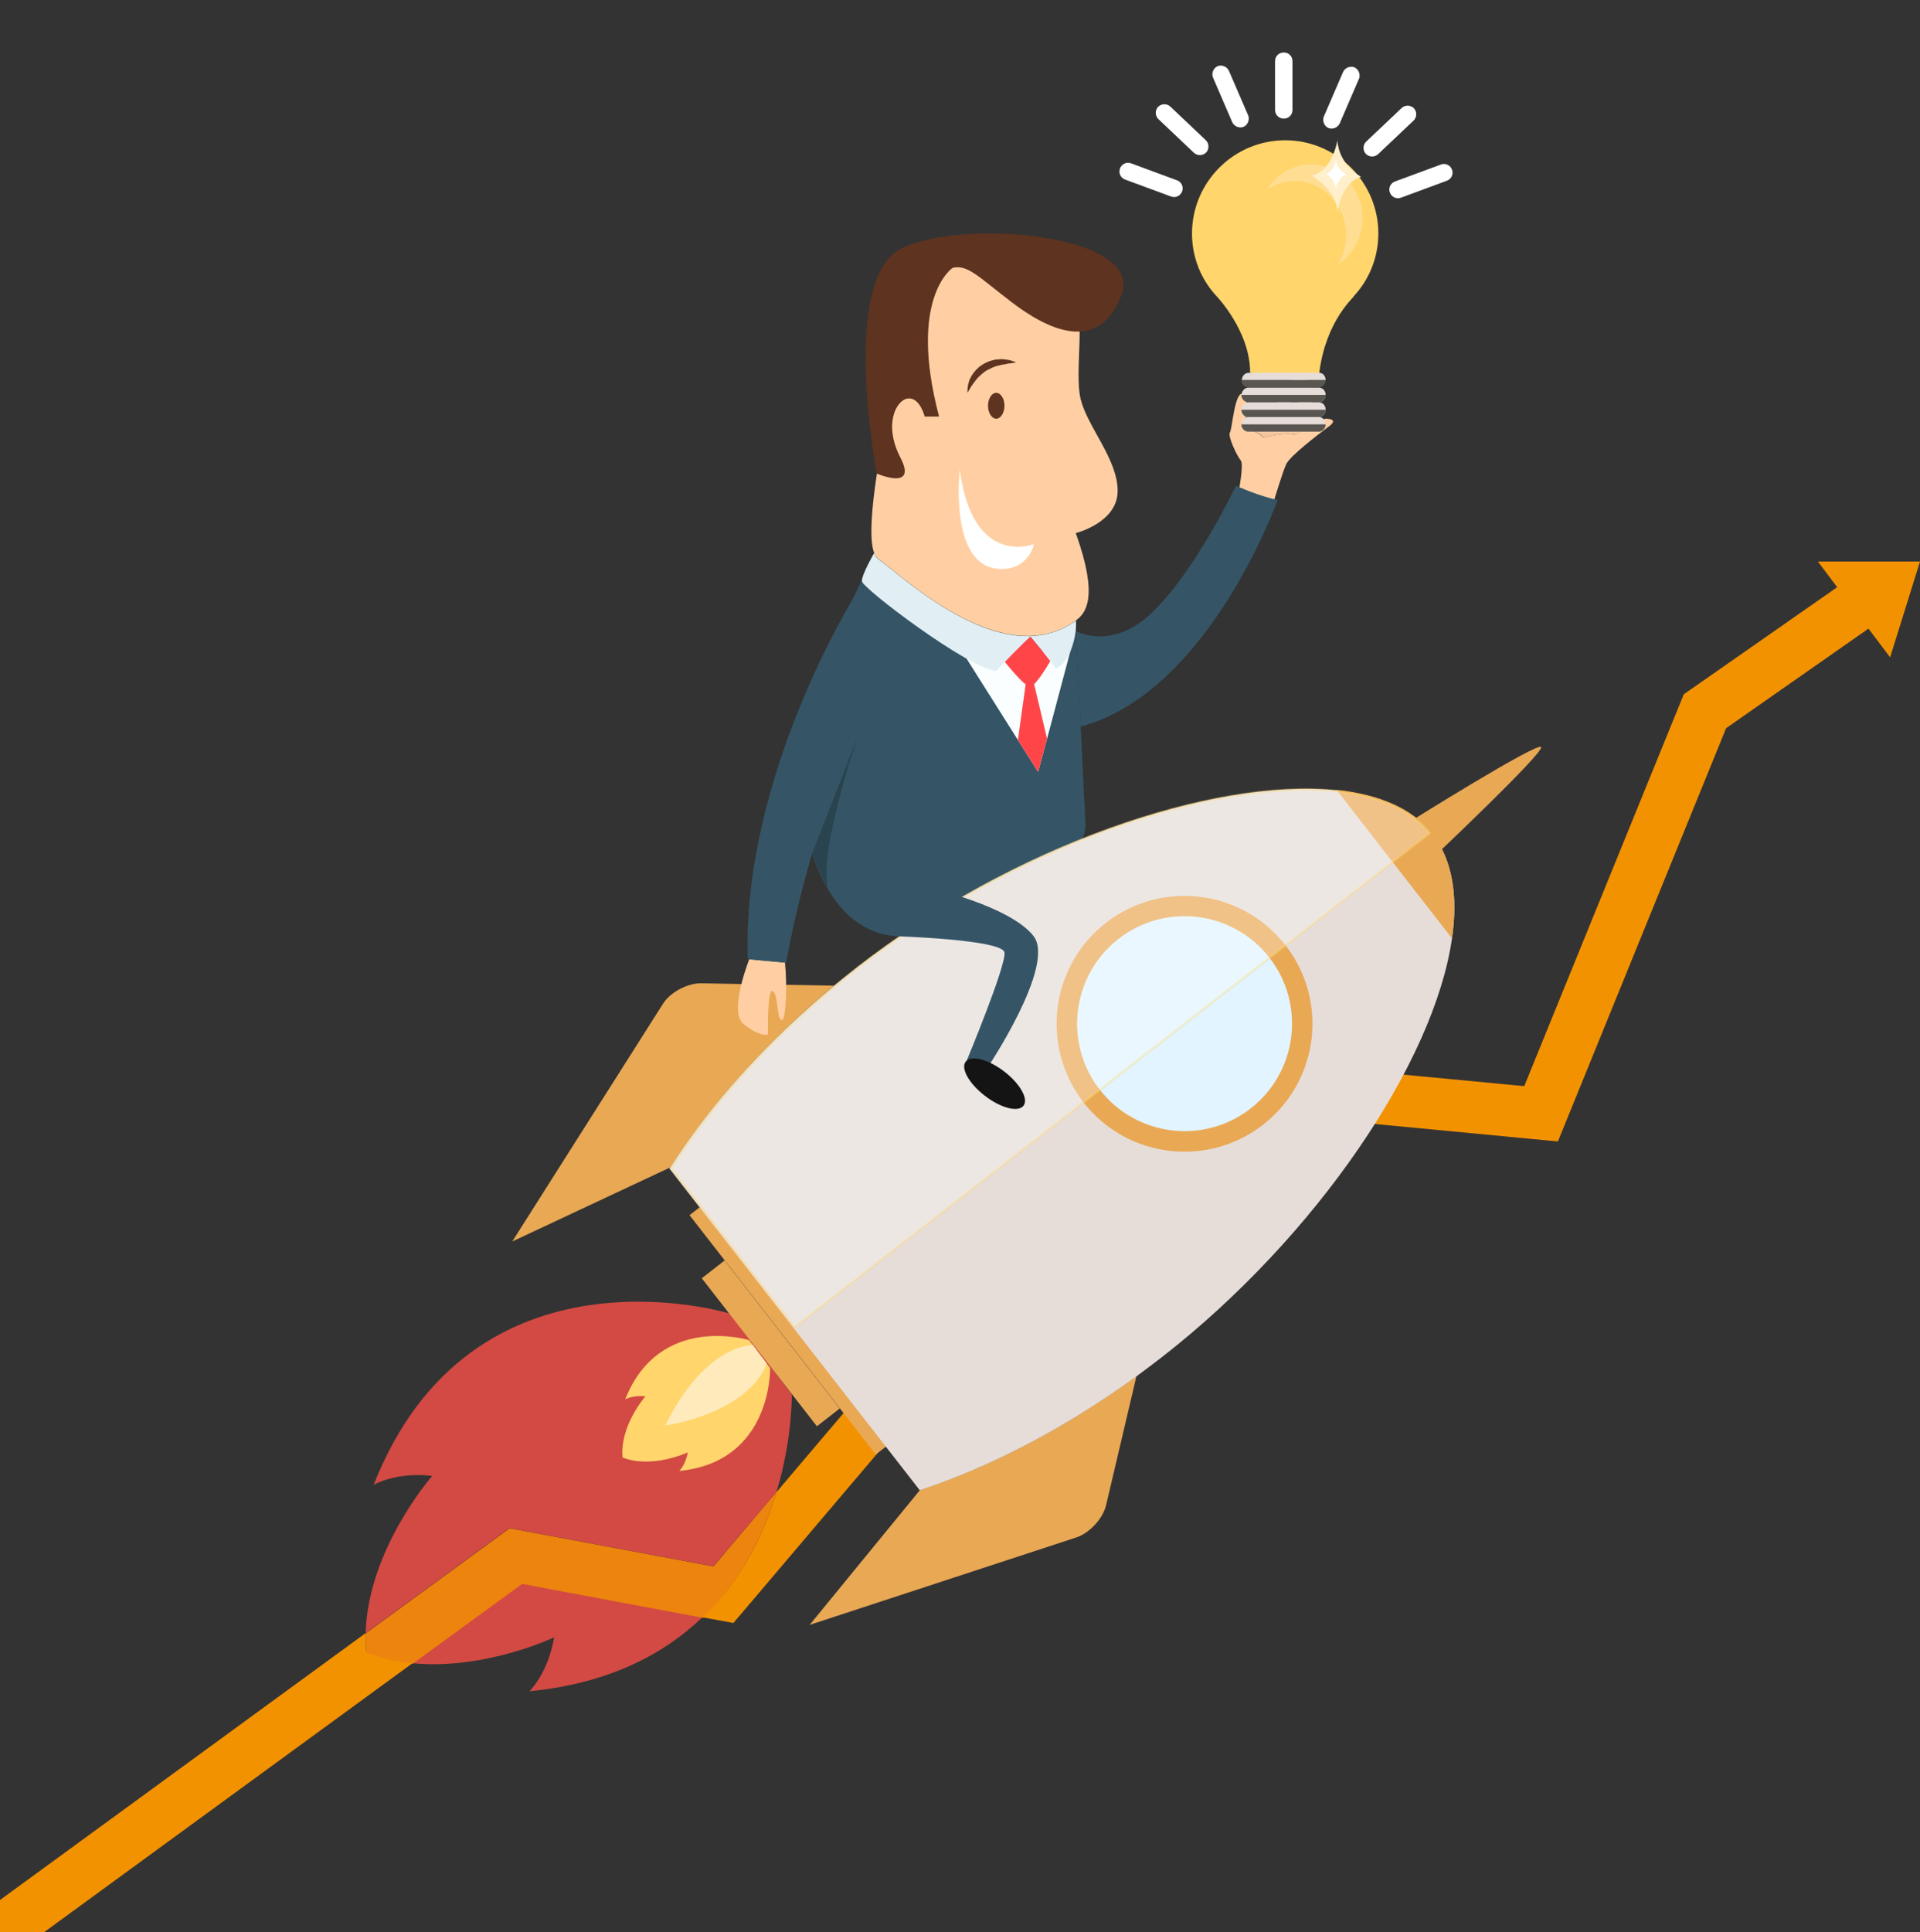 <?xml version="1.0" encoding="utf-8"?>
<!-- Generator: Adobe Illustrator 22.0.1, SVG Export Plug-In . SVG Version: 6.00 Build 0)  -->
<svg version="1.1" id="objects" xmlns="http://www.w3.org/2000/svg" xmlns:xlink="http://www.w3.org/1999/xlink" x="0px" y="0px"
	 viewBox="0 0 816 821" style="enable-background:new 0 0 816 821;" xml:space="preserve">
<rect x="0" y="0" width="816" height="821" fill="#333333" stroke="none"/>
<style type="text/css">
	.st0{fill:#F2C5A0;}
	.st1{fill:#355566;}
	.st2{fill:#FFCFA3;}
	.st3{fill:#FAFEFF;}
	.st4{fill:#FF4547;}
	.st5{fill:#E1EFF4;}
	.st6{fill:#5E331F;}
	.st7{fill:#FFFFFF;}
	.st8{fill:#D24A43;}
	.st9{fill:#F39200;}
	.st10{fill:#E9A854;}
	.st11{fill:#E6DDD9;}
	.st12{fill:#E1F4FF;}
	.st13{fill:#FFD56C;}
	.st14{fill:#FFEABB;}
	.st15{opacity:0.3;fill:#FFFFFF;stroke:#FFD564;stroke-width:1.1;stroke-miterlimit:10;enable-background:new    ;}
	.st16{fill:#141414;}
	.st17{fill:#29444F;}
	.st18{fill:#595651;}
	.st19{fill:#FFDE94;}
	.st20{fill:#FFEFCA;}
	.st21{opacity:0.8;fill:#F39200;enable-background:new    ;}
</style>
<g>
	<g>
		<path class="st0" d="M562.6,173.1c0.1,0.8-2.9,4.4-6.1,8.1c-3.2,1.8-5.9,3.6-5.9,3.6c-4.5-1.5-13.6,1.2-13.6,1.2
			c-0.4-0.9-1.8-1.7-3.2-2.4c2.4-3.3,6.6-8.8,8.6-12c3-4.6,6.6-4.7,7-3c0.2,1.1-4.4,7.9-7.7,12.7c2.9-3,6.4-6.6,8.4-8.9
			c4-4.5,8-4.1,8.1-2.2c0,0.6-1.2,2.3-3,4.5C558.8,170.8,562.5,171.3,562.6,173.1z"/>
		<path class="st1" d="M461.3,350.2c1.1,24.3-75.7,47.3-75.7,47.3s-30.3,6.2-42.4-41.8S370.3,239,370.3,239
			c27.6,48.4,86.8,24.6,86.8,24.6s0.1,1.7,0.2,4.6c0.4,7.6,1.2,23.8,2,40.5C460.1,324.3,460.8,340.4,461.3,350.2z"/>
		<path class="st2" d="M564.9,181.1c-4.4,3.3-16.7,12.6-18.3,16.2c-1.6,3.5-5.9,17.8-5.9,17.8l-14.5-5c0,0,2.6-12.8,1.1-14.5
			s-5.6-10.3-4.6-11.8s2-17.2,5.4-16.5s0.8,11.7,1.1,13.3c0.2,0.9,2.5,1.9,4.5,3c1.5,0.8,2.8,1.6,3.2,2.4c0,0,9.1-2.7,13.6-1.2
			c0,0,2.8-1.8,5.9-3.6c2.5-1.4,5.2-2.8,6.9-3.3C563.4,177.9,569.3,177.8,564.9,181.1z"/>
		<path class="st1" d="M543,212.4c0,0-29.1,81.8-83.7,96.3c-0.8-16.7-1.6-32.8-2-40.5c4.9,2.3,17.7,5.9,32.1-7.7
			c18.5-17.5,35.9-54.1,35.9-54.1S535.5,211,543,212.4z"/>
		<polygon class="st3" points="455,276.3 445,313.9 441.2,328 432.6,314.4 410.7,279.7 		"/>
		<path class="st4" d="M439.5,290.7l5.5,23.2l-3.8,14.1l-8.6-13.6l3.3-23.6c-2.8-2.2-7-7.3-8.9-9.6c1-1.1,2.2-2.3,3.4-3.5
			c3.4-3.5,7-7,7.6-7.3c2.2,2.6,5.9,7.3,8.4,10.4C444.5,284.2,441.6,288.6,439.5,290.7z"/>
		<path class="st5" d="M438,270.5c-0.6,0.3-4.1,3.8-7.6,7.3c-1.2,1.2-2.4,2.4-3.4,3.5c-2.1,2.1-3.6,3.8-3.6,3.8
			c-12-1.1-57.1-35.3-57.1-38.2s5.2-11.9,5.2-11.9l0,0c0.4,1,0.9,1.8,1.5,2.3c9.4,7,38,33.6,64.6,33l0.1,0.1c0,0,0,0,0,0.1
			C437.9,270.3,437.9,270.4,438,270.5z"/>
		<path class="st5" d="M438,270.4L438,270.4c-0.1,0-0.2-0.1-0.3-0.2C438,270.3,438.1,270.4,438,270.4z"/>
		<path class="st5" d="M457.3,263.6v2.6c0,2.9-1.9,15-8.5,17.8c0,0-1-1.3-2.4-3.1c-2.4-3.1-6.2-7.8-8.4-10.4c0,0,0,0,0.1,0
			c0,0,0,0-0.1-0.1c0,0,0,0-0.1,0c0,0,0,0-0.1,0l-0.1-0.1c6.7-0.2,13.3-2.1,19.5-6.5C457.2,263.6,457.2,263.6,457.3,263.6z"/>
		<path class="st5" d="M438,270.4L438,270.4c-0.1,0-0.2-0.1-0.3-0.2C438,270.3,438.1,270.4,438,270.4z"/>
		<path class="st2" d="M457.2,226.5c9.8,27.3,4.3,34,0.1,37.1l-0.1,0.1c-6.1,4.4-12.7,6.3-19.5,6.5c0,0,0,0-0.1,0
			c-26.6,0.6-55.2-25.9-64.6-33c-0.6-0.5-1.1-1.3-1.5-2.3l0,0c-7-18.4,20-119.3,20-119.3c4.4-10.8,56.6,5.8,63.7,10.5
			s1.1,31.7,4.1,43.6s15.7,25.4,15.7,38.9S457.2,226.5,457.2,226.5z"/>
		<path class="st6" d="M399.1,177H393c0,0-2-8.1-7-7.7c-5,0.4-10.7,10.9-3.3,25.2c7.4,14.3-10.1,6.7-10.1,6.7s-15.9-82.8,10.6-95.7
			s103.4-5.9,93.4,19.9c-9.9,25.8-32.2,14-46.5,3.1s-18.8-16.2-25.2-14.7C405,113.7,385.7,126.2,399.1,177z"/>
		<path class="st7" d="M407.9,199.6c0,0-4.7,40.6,16.4,42.1c12.9,0.9,15.1-10.5,15.1-10.5S413.4,241.5,407.9,199.6z"/>
		<path class="st6" d="M426.9,172.4c0,3-1.6,5.5-3.5,5.5s-3.5-2.5-3.5-5.5s1.6-5.5,3.5-5.5S426.9,169.4,426.9,172.4z"/>
		<path class="st6" d="M411.2,166.9c0,0-0.1-0.4,0-1.2c0-0.4,0.1-0.9,0.1-1.4c0.1-0.5,0.2-1.2,0.4-1.8c0.1-0.3,0.2-0.7,0.3-1
			c0.1-0.3,0.3-0.7,0.5-1c0.3-0.7,0.8-1.4,1.3-2.1c0.5-0.7,1.1-1.4,1.8-2c0.4-0.3,0.7-0.7,1.1-0.9l1.2-0.8c0.8-0.5,1.7-0.8,2.5-1.2
			c0.9-0.3,1.8-0.5,2.6-0.7c0.9-0.1,1.7-0.1,2.5-0.2c0.8,0,1.5,0.1,2.2,0.2c0.3,0.1,0.6,0.1,0.9,0.1c0.3,0.1,0.6,0.2,0.8,0.2
			c0.5,0.2,1,0.3,1.3,0.4c0.7,0.3,1.1,0.5,1.1,0.5s-0.4,0.1-1.2,0.2c-0.4,0.1-0.8,0.1-1.3,0.2c-0.5,0-1.1,0.1-1.7,0.3
			c-0.6,0.1-1.3,0.2-1.9,0.3c-0.7,0.2-1.4,0.4-2.1,0.5c-0.7,0.3-1.4,0.5-2.1,0.8c-0.3,0.2-0.7,0.4-1,0.5c-0.3,0.2-0.7,0.3-1,0.5
			c-0.6,0.4-1.3,0.8-1.8,1.3c-0.6,0.4-1.1,1-1.7,1.5c-0.5,0.5-1,1-1.4,1.6c-0.4,0.5-0.8,1.1-1.2,1.6c-0.4,0.5-0.7,1-0.9,1.4
			c-0.2,0.4-0.5,0.8-0.7,1.1C411.4,166.5,411.2,166.9,411.2,166.9z"/>
	</g>
	<g>
		<path class="st8" d="M330,634l-26.8,31.6l-86.6-16.2L155.5,694c-0.1,2.7,0,5.5,0.3,8.3c6.4,2.5,13.1,3.9,19.6,4.6l46.5-33.9
			l76.8,14.4C315.4,671,324.8,651.2,330,634z"/>
		<path class="st8" d="M303.1,665.5L330,634c6.9-22.9,6.5-41.5,6.5-41.5l-13-17.1l-9.3-12.3l-3.7-4.9c0,0-109.7-33.9-151.7,72.7
			c0,0,9.4-5.6,24.9-3.8c0,0-27.3,31-28.3,66.8l61.1-44.6L303.1,665.5z"/>
		<path class="st8" d="M175.3,706.7c30.9,3,60.2-11,60.2-11c-2.6,15.4-10.5,22.9-10.5,22.9c33.7-3.3,57.1-15.7,73.5-31.4l-76.8-14.4
			L175.3,706.7z"/>
		<path class="st9" d="M155.4,693.9L0,807.3V821h18.7l156.6-114.3c-6.6-0.6-13.2-2.1-19.6-4.6C155.4,699.4,155.4,696.6,155.4,693.9z
			"/>
		<path class="st9" d="M772.6,238.6l8.2,10.9L715.6,295l-67.8,166.5l-158.6-15.1L330,634c-5.2,17.3-14.5,37-31.4,53.2l13.1,2.4
			l186.9-220.2L662.1,485l71.5-175.6l60.5-42.3l9.2,12.2l12.7-40.7L772.6,238.6L772.6,238.6z"/>
	</g>
	<g>
		<path class="st10" d="M598.6,349.5c0,0,55.9-35,56.4-32s-45.4,46.4-45.4,46.4L598.6,349.5z"/>
		
			<rect x="331.4" y="499.2" transform="matrix(0.789 -0.614 0.614 0.789 -274.932 325.928)" class="st10" width="12.3" height="128.9"/>
		
			<rect x="321.5" y="531.2" transform="matrix(0.789 -0.614 0.614 0.789 -281.568 321.416)" class="st10" width="12.3" height="79.7"/>
		<path class="st10" d="M354.4,418.8c-29.2,24.2-52.8,51-69.7,77.3l-67,31.4l64-100.9c3.1-5,10.5-8.9,16.3-8.8L354.4,418.8z"/>
		<path class="st10" d="M483,584.7l-12.9,54.8c-1.3,5.7-7,11.8-12.5,13.7l-113.5,37.2l46.9-57.3l0.3-0.1l0,0
			C420.9,623.2,452.5,606.9,483,584.7z"/>
		<path class="st11" d="M617.1,398.7c-7.5,52.4-57.4,126.7-123.5,178.1c-3.5,2.7-7.1,5.4-10.6,8c-30.6,22.2-62.2,38.5-91.8,48.3l0,0
			c-0.1,0-0.2,0.1-0.3,0.1l-53.7-69l-52.7-67.7c0-0.1,0.1-0.1,0.1-0.2c16.8-26.4,40.5-53.1,69.7-77.3c3.3-2.7,6.7-5.4,10.1-8.1
			c66.1-51.4,151.1-80.5,203.6-75.1c17.8,1.8,31.9,7.7,40.1,17.9c0.2,0.2,0.3,0.4,0.4,0.5C617.3,365.1,619.7,380.6,617.1,398.7z"/>
		<path class="st10" d="M536.8,477.9c-23.7,18.4-57.8,14.2-76.3-9.5c-18.4-23.7-14.2-57.8,9.5-76.3c23.7-18.4,57.8-14.2,76.3,9.5
			S560.5,459.4,536.8,477.9z"/>
		<path class="st12" d="M531.5,471c-19.9,15.5-48.6,11.9-64.1-8s-11.9-48.6,8-64.1s48.6-11.9,64.1,8S551.4,455.5,531.5,471z"/>
		<path class="st10" d="M617.1,398.7L568,335.6c18.1,1.9,32.3,7.9,40.6,18.5C617.3,365.1,619.7,380.6,617.1,398.7z"/>
		<g>
			<path class="st13" d="M327.3,581.3l-4.5-5.9l-3.2-4.3l-1.3-1.7c0,0-38-11.7-52.6,25.2c0,0,3.2-1.9,8.6-1.3c0,0-11,12.5-9.7,26
				c12.7,4.9,27.7-2.2,27.7-2.2c-0.9,5.3-3.6,7.9-3.6,7.9C328.3,621.1,327.3,581.3,327.3,581.3z"/>
			<path class="st14" d="M325.9,579.4l-3-4l-3-4c-23.2,2.4-37.1,34.3-37.1,34.3S317.2,601,325.9,579.4z"/>
		</g>
		<path class="st15" d="M607.7,354l-270,209.9l-52.5-67.5c18.7-29.3,45.8-59.1,79.6-85.4c65.9-51.2,150.6-80.3,202.9-74.9
			C585.5,338,599.5,343.8,607.7,354z"/>
	</g>
	<g>
		<path class="st1" d="M380.8,397.8c0,0,45.3,1.4,46.1,6.9c0.8,5.5-16,45.8-16,45.8l8.7,3.3c0,0,29.2-43.6,19.7-56
			c-9.4-12.4-44.1-21.1-46.4-20.4C387.3,379.1,380.8,397.8,380.8,397.8z"/>
		<path class="st16" d="M426.7,455.2c6.8,5.2,10.5,11.7,8.3,14.6s-9.5,1.1-16.3-4.1s-10.5-11.7-8.3-14.6
			C412.6,448.2,419.9,450,426.7,455.2z"/>
	</g>
	<g>
		<path class="st2" d="M332.3,433.4c-2.3,0.2-1.4-10.9-3.9-12.3c-2.4-1.4-2,18.4-2,18.4s-2.9,1.5-10.3-4.3
			c-5.4-4.2-0.7-19.5,2.3-27.6l15.2,1.4C334.6,418.1,334.1,433.2,332.3,433.4z"/>
		<path class="st1" d="M370.3,302.5c-24.7,39-36.2,106.5-36.2,106.5h-0.5l-15.2-1.4l-0.6-0.1c-2.5-78.1,45.8-154.9,45.8-154.9
			L370.3,302.5z"/>
		<path class="st17" d="M345.3,362.3l19.6-50.3c0,0-20.1,58.3-11.6,68.1C353.3,380.1,348.3,371.9,345.3,362.3z"/>
	</g>
</g>
<g>
	<path class="st13" d="M575.4,125.8c6.5-7,10.4-16.4,10.4-26.6c0-21.8-17.8-39.6-39.6-39.6s-39.6,17.8-39.6,39.6
		c0,10.3,3.9,19.6,10.4,26.6h0c0,0,14.3,14.8,14.3,32.5c0,0,28.6,7.3,29.4,0C563.6,135.8,575.7,126.2,575.4,125.8
		C575.6,125.8,575.4,125.8,575.4,125.8z"/>
	<path class="st11" d="M563.4,161.5h-35.6c0-1.7,1.3-3.1,2.9-3.1h30C562.2,158.4,563.4,159.8,563.4,161.5z"/>
	<path class="st11" d="M563.4,167.8c0,1.7-1.3,3.1-2.9,3.1h-29.9c-1.6,0-2.9-1.4-2.9-3.1l0,0c0-1.7,1.3-3.1,2.9-3.1h29.9
		C562.2,164.7,563.4,166.1,563.4,167.8L563.4,167.8z"/>
	<path class="st11" d="M563.4,174.1c0,1.7-1.3,3.1-2.9,3.1h-29.9c-1.6,0-2.9-1.4-2.9-3.1l0,0c0-1.7,1.3-3.1,2.9-3.1h29.9
		C562.2,170.9,563.4,172.3,563.4,174.1L563.4,174.1z"/>
	<path class="st11" d="M563.4,180.3c0,1.7-1.3,3.1-2.9,3.1h-29.9c-1.6,0-2.9-1.4-2.9-3.1l0,0c0-1.7,1.3-3.1,2.9-3.1h29.9
		C562.2,177.2,563.4,178.6,563.4,180.3L563.4,180.3z"/>
	<path class="st18" d="M563.4,161.5c0,1.7-1.3,3.1-2.9,3.1h-30c-1.6,0-2.9-1.4-2.9-3.1H563.4z"/>
	<path class="st18" d="M563.4,167.8c0,1.7-1.3,3.1-2.9,3.1h-30c-1.6,0-2.9-1.4-2.9-3.1H563.4z"/>
	<path class="st18" d="M563.4,174.1c0,1.7-1.3,3.1-2.9,3.1h-30c-1.6,0-2.9-1.4-2.9-3.1H563.4z"/>
	<path class="st18" d="M563.4,180.3c0,1.7-1.3,3.1-2.9,3.1h-30c-1.6,0-2.9-1.4-2.9-3.1H563.4z"/>
	<path class="st7" d="M549.3,46.7c0,2.1-1.6,3.7-3.7,3.7l0,0c-2.1,0-3.7-1.6-3.7-3.7V26c0-2.1,1.6-3.7,3.7-3.7l0,0
		c2.1,0,3.7,1.6,3.7,3.7V46.7z"/>
	<path class="st7" d="M569.4,52.4c-0.8,1.8-3,2.7-4.8,2l0,0c-1.8-0.8-2.7-3-2-4.8l8.2-19c0.8-1.8,3-2.7,4.8-2l0,0
		c1.8,0.8,2.7,3,2,4.8L569.4,52.4z"/>
	<path class="st7" d="M585.7,65.5c-1.5,1.4-3.8,1.3-5.2-0.1l0,0c-1.4-1.5-1.3-3.8,0.1-5.2l15.1-14.3c1.5-1.4,3.8-1.3,5.2,0.1l0,0
		c1.4,1.5,1.3,3.8-0.1,5.2L585.7,65.5z"/>
	<path class="st7" d="M595.4,84c-1.8,0.7-4-0.2-4.7-2.2l0,0c-0.7-1.8,0.2-4,2.2-4.7l19.5-7.2c1.8-0.7,4,0.2,4.7,2.2l0,0
		c0.7,1.8-0.2,4-2.2,4.7L595.4,84z"/>
	<path class="st7" d="M523.7,51.9c0.8,1.8,3,2.7,4.8,2l0,0c1.8-0.8,2.7-3,2-4.8l-8.2-19c-0.8-1.8-3-2.7-4.8-2l0,0
		c-1.8,0.8-2.7,3-2,4.8L523.7,51.9z"/>
	<path class="st7" d="M507.4,64.9c1.5,1.4,3.8,1.3,5.2-0.1l0,0c1.4-1.5,1.3-3.8-0.1-5.2l-15.1-14.3c-1.5-1.4-3.8-1.3-5.2,0.1l0,0
		c-1.4,1.5-1.3,3.8,0.1,5.2L507.4,64.9z"/>
	<path class="st7" d="M497.7,83.5c1.8,0.7,4-0.2,4.7-2.2l0,0c0.7-1.8-0.2-4-2.2-4.7l-19.5-7.2c-1.8-0.7-4,0.2-4.7,2.2l0,0
		c-0.7,1.8,0.2,4,2.2,4.7L497.7,83.5z"/>
	<path class="st19" d="M557.2,69.8c-7.8,0-14.6,4.3-18.6,10.7c3.3-2.2,7.4-3.6,11.6-3.6c12.1,0,21.9,10.3,21.9,23.1
		c0,4.5-1.3,8.7-3.3,12.2c6.1-4,10.3-11.3,10.3-19.5C579.1,80.1,569.3,69.8,557.2,69.8z"/>
	<g>
		<path class="st20" d="M568.4,59.6c0,0-2,13.1-11,15c0,0,10.3,5.7,11,15c0,0.3,0,0.7,0,1c0,0,1-12.5,10.1-15.5
			C578.6,75.2,569.1,70.4,568.4,59.6z"/>
		<path class="st7" d="M567.7,80.4c0,0,0.9-5.4,4.6-6.1c0,0-4.3-2.4-4.5-6.2c0-0.1,0-0.2,0-0.5c0,0-0.5,5.2-4.3,6.3
			C563.6,73.9,567.5,76,567.7,80.4z"/>
	</g>
</g>
<path class="st21" d="M330,634l-26.8,31.6l-86.6-16.2L155.5,694c-0.1,2.7,0,5.5,0.3,8.3c6.4,2.5,13.1,3.9,19.6,4.6l46.5-33.9
	l76.8,14.4C315.4,671,324.8,651.2,330,634z"/>
</svg>
